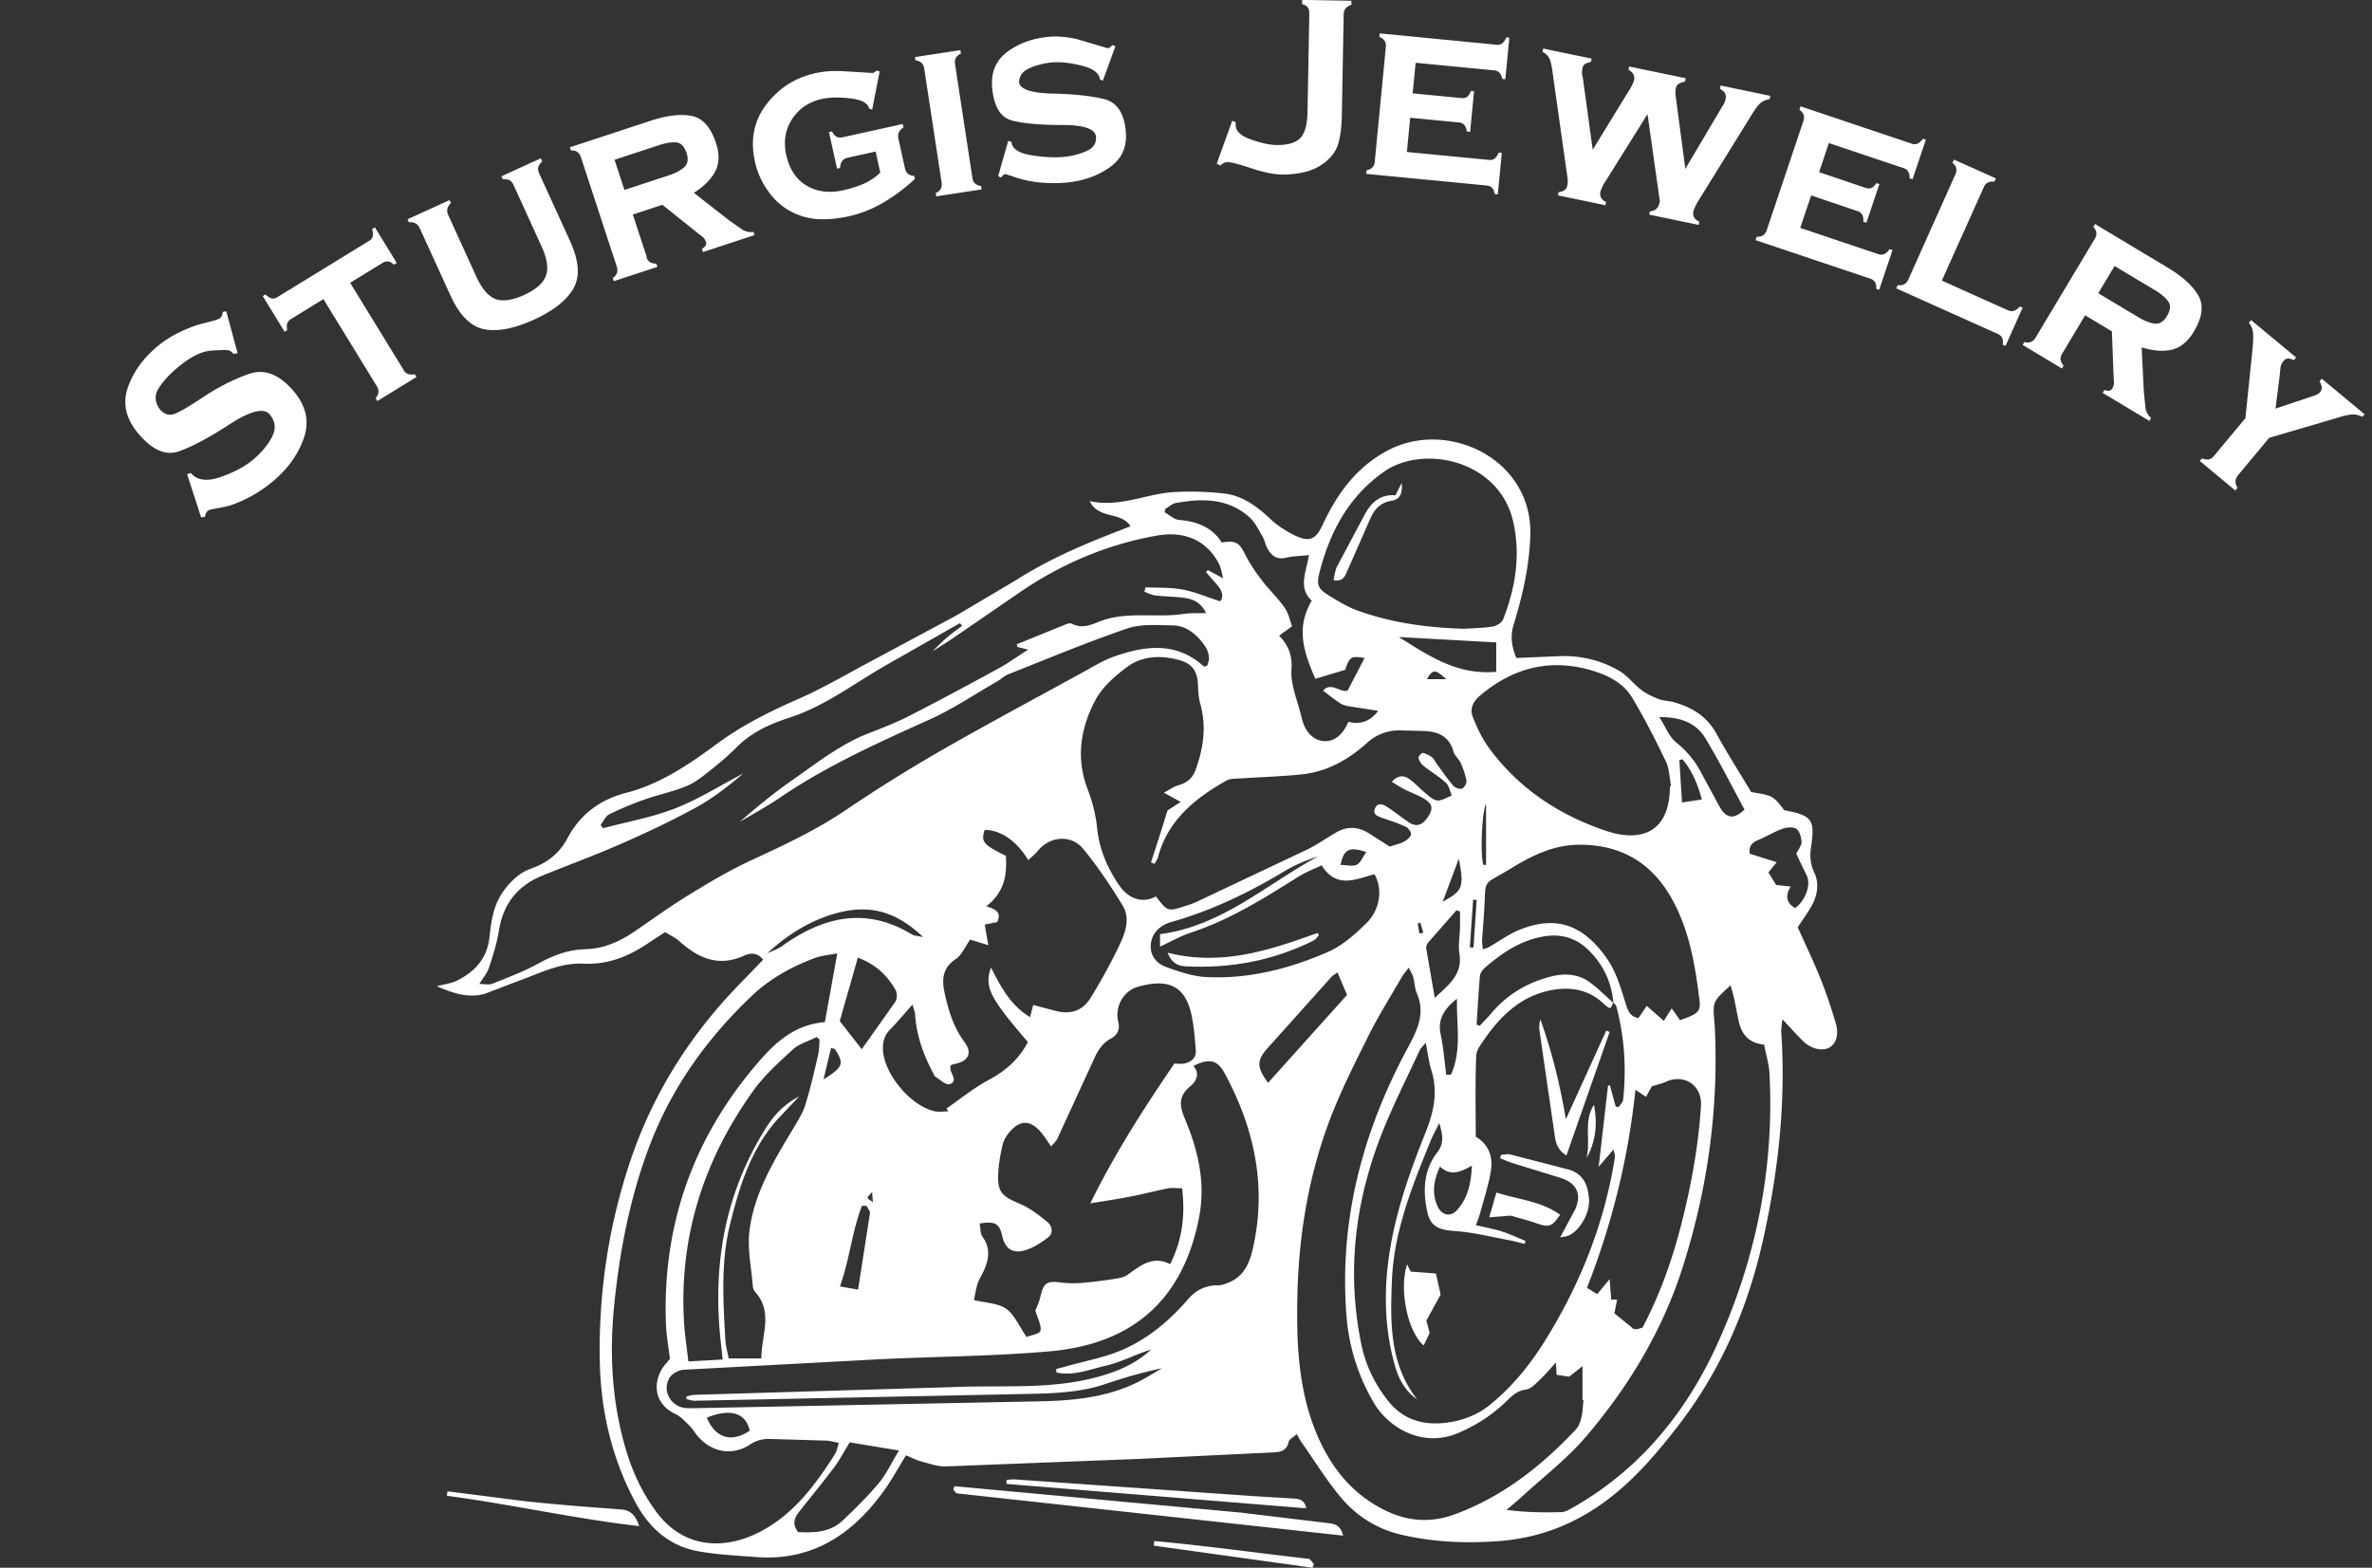 <svg xmlns="http://www.w3.org/2000/svg" width="211.333" height="139.709" fill="#fff" xmlns:v="https://vecta.io/nano"><rect width="100%" height="100%" fill="#333333" stroke="none"/><path d="M139.562 102.978c-.756-.483-.952-1.05-1.05-1.834l-1.334-9.178c-.055-.356-.076-.72.063-1.112 1.02 2.832 1.74 5.732 2.27 8.887l3.6-7.903.3.13-3.85 11zm-14.198 9.697l.32.645 2.25.172.42 1.875-1.273 2.316.294 1.105-.534 1.112c-1.405-1.158-2.227-5-1.477-7.225zm8.366-9.753c.272-.02.564-.107.817-.043l4.947 1.28c1.526.327 1.977 1.35 2.082 2.7.1 1.153-.75 2.725-1.764 3.226-.235.116-.524.124-.806.186l1.365-2.558c.552-1.336.097-2.273-1.3-2.734l-4.353-1.34c-.36-.112-.706-.278-1.06-.42l.062-.297zm.854 5.408l-1.9.15.635-2.204c1.938.628 3.978.738 5.674 1.98-.7 1.064-1.015 1.146-2.058.773-.72-.26-1.47-.44-2.34-.697zm6.766-5.13c.404-1.562-.303-3.28.664-4.752.32 1.66.188 3.26-.664 4.752zm-44.25 4.052l.076.02c-.015-.003-.03-.01-.046-.012l-.03-.007zm21.707-55.556c.104-.424.132-.84.3-1.182l2.554-4.796c.564-1 1.392-1.693 2.665-1.578l.557-1.103c.1.96-.17 1.473-.905 1.588-.938.147-1.493.705-1.852 1.5l-2.132 4.85c-.208.48-.417.883-1.196.72zM104.03 84.9c4.84 1.227 9.108-.233 13.367-1.762l.108.205c-.157.163-.287.382-.48.478-3.582 1.787-7.4 2.5-11.377 2.294-.664-.034-1.245-.244-1.62-1.215z"/><path d="M59.286 83.044l-1.884 1.235c-1.663 1.066-3.4 1.7-5.468 1.598-2.088-.095-3.97.916-5.896 1.597l-2.835 1.087c-1.506.43-2.9-.08-4.292-.67.64-.174 1.3-.243 1.867-.53 1.558-.8 2.63-1.97 2.83-3.83.155-1.42.346-2.854 1.224-4.086.658-.922 1.438-1.667 2.512-2.052 1.417-.5 2.5-1.347 3.222-2.706 1.123-2.115 2.897-3.436 5.245-4.04 3.044-.784 5.578-2.533 8.06-4.358 2.243-1.652 4.702-2.883 7.256-4 2.252-.984 4.382-2.252 6.56-3.407l7.52-4.033 5.283-3.13c2.865-1.83 5.958-3.168 9.116-4.384l1.118-.443c-.862-1.344-2.835-.58-3.637-2.232 2.678.578 4.973-.634 7.405-.8 1.505-.097 3.034-.047 4.53.115 1.645.18 2.934 1.12 4.127 2.243.673.636 1.5 1.167 2.342 1.556 1.195.55 1.767.254 2.323-.95 1.3-2.8 3.028-5.22 5.875-6.707 5.322-2.778 12.875.786 12.655 7.6-.088 2.755-.7 5.393-1.5 8.004-.318 1.05-.126 1.993.26 2.916l4.033-.17c1.826-.032 3.564.402 5.128 1.316.733.428 1.274 1.173 1.96 1.695.46.35 1.002.6 1.544.82.418.163.9.152 1.336.272 1.63.45 2.967 1.258 3.82 2.813.98 1.787 2.087 3.508 3.095 5.2 1.948.327 1.948.327 2.926 1.595.035.015.07.038.104.044 2.427.458 2.665.853 2.303 3.277-.113.743-.08 1.5.297 2.277.438.92.285 2.012-.242 2.95-.35.624-.777 1.203-1.24 1.912.67 1.492 1.408 3.018 2.04 4.6.52 1.295.96 2.628 1.354 3.968.292 1.003.017 1.816-.566 2.14-.614.346-1.586.157-2.297-.518-.596-.567-1.135-1.197-1.9-2-.047.524-.112.83-.1 1.125.428 6.283-.263 12.472-1.634 18.6-1.347 6.013-3.73 11.56-7.537 16.488-1.84 2.38-3.76 4.65-6.147 6.486-2.882 2.22-6.106 3.52-9.8 3.805-2.952.228-5.85.1-8.714-.56-2.13-.487-3.967-1.63-5.36-3.278-1.287-1.52-2.34-3.24-3.487-4.877-.15-.2-.268-.44-.486-.807-.298.272-.672.447-.726.692-.186.852-.795.9-1.467.935l-11.85.573-17.205.67c-.727.024-1.474-.244-2.194-.437-.462-.123-.895-.356-1.37-.55-.684 1.106-1.258 2.167-1.958 3.142-2.798 3.896-6.4 6.317-11.446 5.92-1.7-.132-3.414-.208-5.086-.508-2.603-.466-4.407-2.094-5.625-4.37-2.094-3.9-3.08-8.144-3.167-12.524-.12-6.016.75-11.945 2.64-17.658 2-6.08 5.35-11.422 9.842-16.028l2.067-2.14c-.516-.667-1.155-.612-1.686-.368-2.293 1.05-4.108.228-5.802-1.308-.355-.312-.812-.513-1.238-.78zm9.108 1.897c.42-.204.886-.35 1.26-.616 3.668-2.635 7.476-3.553 11.6-1.05.2.126.5.122.996.233-2.745-2.613-5.272-2.898-8.145-2.008-2.2.685-4.074 1.912-5.752 3.46a1.7 1.7 0 0 1 .032.061c.003-.028.001-.054-.001-.08zm75.15 30.87h.534l-.243 1.227 1.52 1.234c.102.153.3.192.47.175s.36-.1.512-.132c1.564-2.966 2.653-6.044 3.468-9.248.882-3.457 1.512-6.942 1.743-10.497.12-1.85-1.48-2.917-3.144-2.16-.365.168-.77.25-1.23.396l-.524.938-.94-.625c-.643 6.146-2.093 11.95-4.318 17.65l.912.56 1.104-1.34.148 1.844c-.006-.01-.007-.017-.01-.024zm-46.444-8.56l.03.007c2.136-4.357 4.735-8.435 7.5-12.474.298 0 .607.05.894-.01.617-.13 1.064-.5 1.016-1.17-.076-1.013-.157-2.03-.354-3.026-.562-2.86-2.235-3.375-4.82-2.635-1.302.374-2.068 1.812-1.735 3.127.185.734-.104 1.184-.686 1.498-.787.43-1.172 1.123-1.52 1.905l-3.223 7.004c-.112.242-.338.43-.547.687-.363-.505-.62-.924-.94-1.3-.938-1.07-1.83-1.07-2.77.018-.265.306-.5.7-.6 1.078-.2.8-.34 1.635-.4 2.46-.1 1.793.24 2.147 1.923 2.86.882.373 1.68.992 2.43 1.603.432.35.598 1 .07 1.4-.62.472-1.32.923-2.054 1.14-1.125.33-1.784-.18-2.035-1.323-.233-1.05-.635-1.3-1.997-1.064.08.406.043.896.262 1.196.675.914.58 1.842.2 2.797-.176.456-.47.872-.63 1.332-.163.47-.226.976-.34 1.492 1.095.27 2.162.275 2.87.777.747.534 1.147 1.543 1.818 2.516.398-.163 1.183-.282 1.24-.55.1-.485-.24-1.06-.456-1.807.092-.25.333-.728.45-1.236.282-1.242.557-1.43 1.865-1.26.6.077 1.198.08 1.792.035.935-.073 1.865-.193 2.792-.336.444-.07.947-.13 1.3-.378 1.153-.82 2.236-1.756 3.813-.96 1.113-2.233 1.337-4.416 1.064-6.762-.515 0-.897-.058-1.253.01-1.118.22-2.22.512-3.34.728-1.216.237-2.44.418-3.66.622zm46.647-17.904c-.173-1.857-.93-3.44-2.277-4.734-1.094-1.05-2.42-1.406-3.886-1.17-2.06.332-3.728 1.45-5.264 2.776-.216.186-.438.48-.463.745-.135 1.447-.2 2.898-.3 4.35l.286.095c.35-.378.714-.743 1.046-1.137 1.395-1.646 3.16-2.692 5.238-3.236 1.23-.32 2.44-.272 3.493.488.756.543 1.414 1.222 2.116 1.84l-.223.447c-.097 0-.145.016-.168-.002-.125-.083-.258-.158-.364-.264-1.224-1.222-2.72-1.604-4.4-1.367-2.806.398-4.7 2.124-6.256 4.327-.34.5-.782 1.05-.802 1.594-.1 2.368-.04 4.746-.04 7.203 1.106.627 1.555 1.74 1.35 3.018-.206 1.3-.628 2.543-.966 3.8-.084.305-.2.602-.374 1.06.87.207 1.6.333 2.317.56.72.232 1.4.562 2.112.846l-.085.262c-.5-.118-.974-.256-1.466-.346-1.598-.293-3.188-.702-4.8-.803-1.265-.083-2.1-.363-2.38-1.6-.438-1.893-.384-3.787.86-5.403.624-.812.5-1.532.18-2.614-.325.662-.565 1.084-.748 1.53-1.65 4.044-3.3 8.12-3.472 12.538-.142 3.67-.22 7.405 2.256 10.565-1.08-.763-1.664-1.828-2-3.06-1.152-4.108-.955-8.262-.024-12.335.653-2.854 1.664-5.646 2.755-8.37.748-1.862 1.133-3.63.532-5.572-.224-.724-.312-1.487-.505-2.45-.307.37-.457.495-.53.655-1.112 2.402-2.315 4.768-3.298 7.22-2.46 6.144-3.254 12.478-1.904 19.017.383 1.86 1.192 3.497 2.348 4.98 1.4 1.8 3.33 2.288 5.5 1.945 1.3-.207 2.533-.682 3.587-1.537 1.965-1.596 3.53-3.505 4.87-5.643 3.173-5.068 5.34-10.505 6.28-16.407.03-.202-.065-.423-.117-.725l-1.326 1.542.83-7.215c.054-.02.1-.037.163-.057l.52 1.9.256.06c.14-.214.383-.42.407-.646.3-2.808.127-5.585-.6-8.318-.033-.132-.17-.236-.26-.352zM82.98 58.133l.004-.004c.447-.43.877-.878 1.344-1.282.445-.386.93-.724 1.395-1.083l-.2-.23-6.782 3.86c-2.775 1.62-5.35 3.58-8.48 4.587-1.687.544-3.323 1.3-4.62 2.6-.716.72-1.5 1.394-2.3 2.025-.678.535-1.37 1.113-2.155 1.438-1.22.505-2.538.773-3.788 1.214a27.81 27.81 0 0 0-3.125 1.318c-.327.163-.5.615-.76.936l.215.297c2.158-.576 4.386-.972 6.45-1.78 2.1-.822 4.038-2.053 6.047-3.104-1.327 1.128-2.696 2.203-4.2 3.027-2.12 1.163-4.315 2.2-6.53 3.177-2.357 1.04-4.782 1.93-7.17 2.9-2.22.9-3.504 2.533-3.878 4.924-.175 1.1-.523 2.202-.88 3.274-.163.497-.535.925-.858 1.46.48 0 .856.1 1.145-.017 1.368-.55 2.764-1.068 4.05-1.774 1.35-.74 2.698-1.27 4.27-1.308 1.55-.04 2.958-.64 4.24-1.5 1.63-1.104 3.22-2.273 4.9-3.3 1.834-1.124 3.695-2.237 5.646-3.138 2.864-1.323 5.7-2.646 8.33-4.418a138.4 138.4 0 0 1 8.381-5.246c4.24-2.438 8.56-4.744 12.85-7.098.862-.473 1.7-1 2.63-1.34 2.818-1.008 5.612-1.404 8.1.835.035.03.14-.02.287-.043.345-.706.126-1.372-.318-1.962-.685-.906-1.563-1.627-2.737-1.644-1.355-.022-2.813-.148-4.054.276-3.584 1.222-7.084 2.692-10.608 4.084-.344.137-.624.425-.95.614-2.037 1.167-4.003 2.5-6.135 3.453-4.56 2.054-9.107 4.103-13.26 6.93-1.15.784-2.384 1.445-3.578 2.16 1.525-1.332 3.072-2.6 4.718-3.75 2.168-1.5 4.238-3.17 6.744-4.142 1.236-.48 2.482-.966 3.66-1.567 2.667-1.364 5.307-2.787 7.938-4.22.847-.463 1.634-1.034 2.64-1.678l-.953-.24-.063-.238 4.483-1.817c.13-.05.325-.073.44-.013.807.427 1.6.154 2.314-.143 2.48-1.03 5.108-.35 7.638-.732.62-.094 1.26-.052 2-.077-.505-1.023-1.25-1.265-2.038-1.368-.826-.107-1.668-.096-2.495-.2-.33-.036-.644-.216-.964-.33l.1-.398c1.104.056 2.227-.002 3.304.2 1.102.206 2.158.666 3.34 1.05.336-.4.203-.908-.197-1.387-.345-.413-.703-.8-1.057-1.218.054-.06.104-.122.16-.182l1.374.74c-.168-.6-.213-.976-.38-1.297-1.08-2.057-3.002-2.967-5.587-2.504-4.548.815-8.692 2.614-12.473 5.262l-5.8 3.98c-.585.393-1.195.76-1.795 1.143zm20.014 21.754c1.014 1.342 1.055 1.357 2.603.854.36-.118.727-.23 1.067-.4l9.767-4.618c.92-.443 1.756-1.048 2.645-1.554.98-.56 1.957-.505 2.9.1l1.84 1.175c.513-.17.904-.244 1.238-.424.27-.143.582-.382.655-.642.052-.182-.216-.585-.435-.688-.682-.32-1.406-.557-2.123-.805-.418-.146-.868-.3-.646-.842.227-.558.703-.376 1.054-.15.67.428 1.287.93 1.942 1.376.64.435 1.162.306 1.643-.357.533-.738.546-1.2-.123-1.642-.6-.4-1.286-.62-1.924-.943-.357-.185-.694-.416-1.1-.658.62-.66 1.14-.554 1.594-.226.485.35.9.815 1.357 1.194.343.276.72.66 1.107.696.413.036.86-.28 1.293-.44-.168-.385-.243-.87-.524-1.132-.608-.56-1.338-.987-1.988-1.507a1.38 1.38 0 0 1-.456-.698c-.03-.124.275-.477.38-.458a2.06 2.06 0 0 1 .834.398c.173.128.257.368.393.552.5.666.96 1.35 1.5 1.978.157.184.57.327.77.248s.428-.48.393-.697c-.088-.538-.284-1.068-.5-1.567-.164-.37-.55-.662-.654-1.038-.38-1.387-1.4-1.785-2.665-1.83l-1.937-.047a4.2 4.2 0 0 0-3.113 1.124c-1.636 1.466-3.52 2.543-5.75 2.783-1.846.196-3.707.246-5.562.372-.407.028-.878-.002-1.2.187-2.8 1.582-5.213 3.527-6.097 6.82-.06.212-.205.403-.3.602l-.325-.122.85-2.637.623-2 1.172-.758-1.494-.828c.56-.293.907-.552 1.296-.66.76-.212 1.264-.636 1.53-1.378.698-1.925.982-3.866.414-5.884-.15-.536-.188-1.114-.207-1.676-.04-1.216-.5-1.905-1.7-2.227-1.608-.432-3.247-.383-4.595.615-1.082.8-2.2 1.772-2.822 2.926-1.345 2.5-1.778 5.2-.708 7.986.413 1.083.715 2.243.833 3.393.198 1.948.922 3.652 2.02 5.225.85 1.2 2.094 1.56 3.248.92zM59.686 121.08c-.125-1.028-.3-2-.35-2.98-.353-8.9 2.412-16.728 8.256-23.474 1.538-1.774 3.235-3.318 5.9-3.54l1.105-6.124c-.804.156-1.402.194-1.944.394-2.123.774-4.094 1.886-5.717 3.433-3.94 3.755-7.064 8.096-9.02 13.205-1.77 4.623-2.704 9.433-3.197 14.34-.424 4.22-.213 8.386.938 12.478.606 2.16 1.497 4.164 2.878 6 2.37 3.133 5.896 3.354 9.08 1.746 3.03-1.532 5.008-4.186 6.778-6.982.166-.264.213-.603.344-.994-.458-.083-.785-.18-1.114-.2l-5.008-.147a2.91 2.91 0 0 0-1.8.503c-1.568 1.015-3.37.703-4.612-.707-.273-.313-.478-.687-.77-.976-.387-.385-.777-.82-1.256-1.043-1.923-.912-1.964-2.73-1.222-3.976.195-.327.463-.602.74-.957zM125.5 86.247c-.288.4-.465.586-.594.8-1.018 1.77-2.113 3.503-3.018 5.33-1.277 2.57-2.587 5.146-3.567 7.837-1.776 4.862-2.6 9.933-2.728 15.113-.092 4.14.04 8.262 1.6 12.17 1.264 3.15 3.256 5.727 6.424 7.198 1.936.903 3.946 1.008 5.983.26 4.272-1.57 7.725-4.302 10.796-7.56.26-.275.4-.694.498-1.072.12-.504.13-1.03.186-1.55h-.087v-3.032l-1.188.946-1.12-.17-.06-1.098c-.58.63-.96 1.098-1.397 1.503-.386.356-.813.858-1.26.907-.82.1-1.277.582-1.783 1.072-1.24 1.2-2.65 2.108-4.247 2.794-3.306 1.416-6.322-.592-7.54-2.688a18 18 0 0 1-2.432-7.73c-.677-8.554 1.458-16.498 5.5-23.98.84-1.56 1.526-3 .772-4.77-.2-.443-.198-.96-.326-1.435-.062-.237-.2-.45-.4-.855zM94.125 122.3l-.025-.298.84-.223c1.7-.487 3.504-.803 5.12-1.513 2.27-1 4.17-2.605 5.797-4.497.696-.8 1.563-1.24 2.66-1.228.354.005.728-.145 1.06-.294 1.328-.592 1.78-1.794 2.067-3.077 1.228-5.512.1-10.655-2.537-15.535-.653-1.204-1.394-1.332-2.78-.642.637.712.203 1.423-.28 1.816-1.105.9-.947 1.777-.476 2.9 1.18 2.825 1.864 5.707 1.25 8.833-1.54 7.855-6.514 11.276-13.247 11.877-5.03.448-10.095.464-15.144.707l-17.532.94c-.443.025-1.04.364-1.258.734-.686 1.165.16 2.6 1.508 2.682.34.022.684.01 1.026.004l30.322-.603c3.297-.06 6.52-.376 9.46-2.025.525-.297 1.04-.612 1.56-.92-1.735.36-3.385.84-5.012 1.393-2.376.806-4.84.843-7.305.896l-29.296.6c-.254.006-.512-.098-.768-.148l.03-.242c.24-.047.476-.126.717-.136l23.133-.693c4.788-.2 9.67.354 14.32-1.4 1.204-.456 2.27-1.063 3.22-1.94-1.382.416-2.67 1.13-4.05 1.44-1.423.324-2.866.94-4.383.6zm60.058-34.493c-1.594 1.46-1.6 1.46-1.438 3.25.04.488.063.98.076 1.47.218 6.978-.785 13.768-2.912 20.432-1.804 5.65-4.804 10.602-8.604 15.066-1.678 1.973-3.787 3.582-5.708 5.348-.444.4-.92.8-1.38 1.184 1.717.217 3.307.24 4.896.197.348-.01.7-.23 1.034-.414 5.896-3.347 10-8.37 12.77-14.375 3.52-7.657 5.168-15.782 4.738-24.254-.045-.882-.316-1.752-.48-2.62-1.482-.152-2.047-1.024-2.292-2.2l-.378-1.9c-.085-.382-.203-.756-.323-1.204zm-69.507 7.145c.008.15-.01.303.03.44.122.438.6 1.023-.106 1.22-.342.1-.856-.416-1.282-.672-.084-.05-.117-.188-.17-.3-.888-1.65-1.5-3.385-1.622-5.27-.016-.23-.12-.455-.226-.85-.744.834-1.342 1.555-1.996 2.223-.523.534-.678 1.143-.634 1.862.133 2.148 2.473 4.955 4.6 5.424.387.085.8.012 1.213.012l-.147-.263c1.244-.854 2.42-1.83 3.746-2.534 1.533-.816 2.715-1.875 3.496-3.383-3.4-3.962-3.9-4.9-3.285-6.646.895 1.798 1.792 3.418 3.484 4.426l.275-1.082 1.9.5c1.396.386 2.475.064 3.232-1.16.883-1.435 1.7-2.914 2.44-4.434.572-1.2 1.158-2.522.382-3.795-1.062-1.738-2.204-3.45-3.5-5.023-1.074-1.313-2.975-1.126-4.03.167-.245.3-.557.546-.862.84-1.018-1.717-2.517-2.72-3.887-2.688-.34 1.053-.14 1.303 1.886 2.3.13 1.7-.137 3.27-1.744 4.5.798.244 1.398.512.98 1.402l-1.114.232.318 1.832-1.618-.5c-.447.627-.742 1.376-1.297 1.747-1.175.787-1.234 1.813-.983 2.98.335 1.56.783 3.062 1.764 4.385.746 1.005.372 1.73-.882 1.976-.106.02-.2.068-.35.118zM130.4 56.035c.87-.057 1.75-.06 2.604-.204.345-.057.812-.353.927-.655 1.082-2.795 1.56-5.662.895-8.654-1.237-5.567-8.062-6.93-11.52-4.484-3.1 2.183-4.735 5.22-5.684 8.733-.387 1.437-.245 1.698 1.07 2.477.682.405 1.373.826 2.1 1.1 3.1 1.154 6.313 1.58 9.6 1.687zm18.38 14.04l.105-.02c-.146-.737-.15-1.54-.465-2.197-.93-1.937-1.906-3.86-3.016-5.702-.72-1.193-1.928-1.875-3.278-2.312-3.862-1.244-7.262-.403-10.298 2.174-.57.484-.887 1.147-.626 1.824.373.97.83 1.946 1.438 2.783 2.628 3.6 6.206 5.98 10.4 7.4 3.492 1.18 5.7-.152 5.738-3.836.002-.038.002-.076.002-.113zm.906 20.834c1.58-.545 1.856-.77 1.73-1.77-.388-3.117-.887-6.208-2.45-9.018-1.827-3.3-4.65-4.898-8.385-4.84-2.184.034-4.116.97-5.946 2.1-2.646 1.616-2.22.776-2.403 3.8l-.184 2.6c-.014.245.035.5.063.814.228-.075.376-.098.495-.167.924-.525 1.792-1.167 2.765-1.565 3.2-1.3 5.643-.522 7.796 2.556.886 1.27 1.254 2.714 1.712 4.14.178.553.4 1.062 1.104 1.164l.732-1.083 1.525 1.335.7-1.117.755 1.073zM67.83 121.08c.005-2.134 1.097-4.165-.58-5.985-.118-.126-.17-.35-.183-.53-.125-1.617-.488-3.262-.298-4.843.412-3.45 2.244-6.376 3.995-9.304.38-.64.787-1.3 1.002-2 .44-1.443.78-2.92 1.123-4.4.105-.448.093-.92.135-1.382l-.264-.218c-.724.365-1.57.597-2.14 1.123-1.278 1.17-2.6 2.37-3.586 3.77-4.326 6.086-6.507 12.852-6.1 20.356.064 1.2.25 2.372.394 3.658l3.057-.17-.174-1.615c-.738-6.783.353-13.184 4.04-19.037.725-1.15 1.627-2.104 2.95-2.8l-1.94 2.06c-2.373 2.67-3.38 5.97-4.212 9.316-.84 3.383-.615 6.84-.43 10.277.033.586.202 1.16.3 1.703h2.915zm54.63-43.168c-1.604.393-3.363 1.37-4.706-.8-.726.35-1.43.612-2.05 1.003-3.05 1.918-6.092 3.834-9.554 4.98-.94.3-1.815.812-2.798 1.26v-1.106c5.548-.73 9.5-4.47 14.1-6.936-1.032.343-2.043.74-2.962 1.295-3.184 1.918-6.5 3.528-10.1 4.547-1.105.314-1.787 1.046-1.86 2.038-.075 1.027.564 1.7 1.396 1.995 1.16.424 2.388.83 3.605.886 3.784.178 7.4-.758 10.822-2.26 1.273-.558 2.4-1.575 3.408-2.57 1.227-1.224 1.434-3.02.7-4.334zm-18.646-32.577l-.05.32c.424.235.835.638 1.277.676 1.602.135 2.95.655 3.808 2.012 1.278-.197 1.562.017 2.105 1.1.404.8.92 1.554 1.467 2.27.64.84 1.424 1.577 2.03 2.436.344.488.465 1.13.668 1.657l-1.152.84c.82.86 1.18 1.753 1.098 3.016-.1 1.402.575 2.85.9 4.28.264 1.205.982 2.003 1.94 2.1.916.092 1.733-.53 2.23-1.72 1.026.26 1.897.015 2.656-.975l-2.528-.394c-.3-.05-.6-.118-.843-.27-.494-.313-.95-.7-1.542-1.128.685-.863 1.687.282 2.2-.037l1.502-2.88c-1.213-.197-1.328-.12-1.732 1.055l-2.655.8c-.974-2.235-1.806-4.47-.32-6.963-1.27-1.173-.466-2.605-.254-4.06-.78.083-1.432.083-2.043.233-.838.203-1.3-.195-1.66-.837-.182-.328-.237-.726-.426-1.047-.356-.602-.673-1.282-1.18-1.734-1.912-1.7-4.215-1.685-6.56-1.256-.33.065-.62.348-.93.528zm-32.704 91.2c1.388.06 2.826.047 3.962-1.028 1.123-1.063 2.23-2.152 3.22-3.333.66-.788 1.1-1.757 1.803-2.912l-4.387-.725c-.54.873-.924 1.613-1.42 2.27-.994 1.323-2.054 2.597-3.076 3.9-.42.53-.67 1.098-.103 1.827zm5.32-51.192l-1.613 5.65 1.96 2.507 2.993-4.224c.17-.255.174-.792.017-1.062-.73-1.253-1.7-2.26-3.358-2.87zm42.73 1.318c-.292.2-.43.28-.526.388l-5.738 6.4c-.95 1.08-.915 1.7.084 3.045l7.035-7.83-.855-2.013zm28.676-22.758c.565.886.88 1.75 1.493 2.248.93.753 1.657 1.603 2.2 2.642l1.67 3.08c.6 1.075 1.27 1.186 2.23.27-1.145-2.102-2.235-4.292-3.504-6.376-.812-1.333-2.184-1.88-4.1-1.864zm11.705 15.102c-.48.8-.416 1.462.4 1.92.932-.698 1.415-2.058 1.037-2.884l-.937-1.952c.216-.456.488-.77.47-1.065-.027-.407-.17-.95-.462-1.156-.28-.197-.852-.147-1.228-.015-.73.26-1.398.678-2.114.978-.532.222-.923.488-.808 1.252l2.4.75-.742.912.686 1.118 1.3.14zM133.307 59.85v-2.6l-8.68-.48c2.607 1.618 5.144 3.414 8.68 3.1zm-5.477 29.076c1.238-1.148 2.503-2.107 2.195-3.938-.122-.732.032-1.507.05-2.265.01-.5.002-1 .002-1.5l-.315-.1-2.516 2.87c-.1.13-.203.355-.18.516l.763 4.407zm.462 15.046c-.575 1.243-.723 2.368-.226 3.5.357.817 1.14 1.023 1.72.397 1.002-1.085 1.28-2.43 1.35-3.992-1.055.6-1.9.946-2.842.085zm-51.072 3.5l-.42-.018c-.9 2.3-1.097 4.77-1.968 7.188l1.618.282 1.058-6.8c.027-.198-.188-.432-.3-.65zm52.602-18.484c-1.035.83-1.77 1.74-1.47 3.17.25 1.2.347 2.412.5 3.62l.423-.01c.982-2.157.473-4.486.536-6.78zm-63.025 38.505c-.36-1.608-1.757-2.004-3.825-1.152.77 1.813 2.2 2.265 3.825 1.152zm83.062-55.98l1.77-.267c-.393-1.405-.88-2.6-1.74-3.582l-.265.077.234 3.772zm-17.457.112c-.36.644-.546 4.5-.235 5.454h.235v-5.454zm-2.427 4.903l-1.44 3.836c1.78-.998 1.927-1.246 1.44-3.836zm-8.244-.6c-1.532-.5-2.014-.242-2.294 1.15.513.01 1.044.157 1.433-.015.343-.15.524-.663.86-1.136zM74.363 93.472l-.32-.076-.675 2.798c1.77-1.092 1.87-1.427.996-2.722zm57.2-13.264a8.11 8.11 0 0 1-.313-.041l-.295 4.256.327.02.28-4.236zm-2.706-19.684c-1-.9-1.203-.905-1.73 0h1.73zm-2.4 22.662l.353-.06-.262-.897-.234.056.143.9zM77.7 106.23c-.23.278-.4.4-.402.5.006.104.2.195.47.412l-.067-.92zm7.336 26.215l25.508 2.35 7.92.953c.552.068 1.008.277 1.2 1.1l-34.384-3.764c-.13-.014-.234-.23-.35-.35l.12-.298zm4.658-.565c.252-.015.506-.056.755-.038l21.152 1.48 3.642.22c.5.03.983.106 1.14.873L89.67 132.24l.015-.36zm-32.75 4.123c-5.866-.684-11.457-1.956-17.132-2.704l.058-.4 6.697.855c1.768.203 3.542.35 5.315.5l3.408.257c.82.05 1.314.445 1.654 1.483zm59.993 3.707l-14.144-1.97.046-.412c4.6.423 9.157 1.064 13.74 1.585.176.018.323.306.484.467l-.126.33zM21.16 31.475l-.35.063c-.143-.17-.292-.275-.448-.318s-.67-.034-1.544.026-1.877.568-3.012 1.524c-.724.6-1.28 1.218-1.665 1.824s-.36 1.224.08 1.854c.335.398.705.563 1.108.493s1.296-.567 2.68-1.492 2.768-1.633 4.157-2.123 2.724.026 4.007 1.547c1.105 1.3 1.406 2.693.904 4.147s-1.412 2.737-2.73 3.848a11.95 11.95 0 0 1-2.272 1.514c-.8.4-1.487.67-2.056.784l-1.12.217c-.177.03-.314.087-.412.17-.12.1-.193.264-.224.5l-.346.05-1.25-3.85.332-.1c.554.657 1.433.777 2.64.362s2.188-.942 2.946-1.58c.714-.603 1.263-1.265 1.645-1.988s.312-1.394-.2-2.014-1.715-.326-3.576.882-3.373 2.013-4.536 2.413-2.356-.126-3.58-1.577c-1.105-1.3-1.428-2.66-.97-4.046s1.34-2.63 2.648-3.734a9.58 9.58 0 0 1 2.042-1.294c.756-.354 1.4-.597 1.935-.73l1.094-.282c.195-.053.374-.127.534-.222a.55.55 0 0 0 .141-.208 1.26 1.26 0 0 0 .084-.342l.313-.053 1.013 3.746zm14.783 1.492c.216.353.55.48 1.004.38l.157.255-3.487 2.14-.156-.254c.3-.346.34-.703.116-1.067l-4.764-7.766-2.9 1.784c-.325.2-.432.526-.32.98l-.235.144-1.948-3.176.235-.144c.192.18.37.292.533.34s.34.014.533-.104l8.185-5.02c.337-.207.42-.555.253-1.046l.253-.155 1.948 3.176-.253.155c-.33-.32-.662-.376-1-.17l-2.9 1.784 4.763 7.765zm12.36-18.57c-.174.164-.287.325-.34.483s-.027.35.075.572l2.755 6.036c.8 1.754.9 3.16.295 4.22s-1.78 1.986-3.528 2.784c-1.735.792-3.206 1.077-4.4.853s-2.2-1.22-3.02-3l-2.755-6.036c-.172-.376-.5-.542-.95-.5l-.124-.27 3.74-1.708.124.272c-.335.32-.417.67-.245 1.045l2.507 5.5c.502 1.1 1.075 1.767 1.718 2.003s1.492.113 2.546-.368c1.04-.475 1.685-1.038 1.932-1.7s.122-1.52-.374-2.604l-2.506-5.5c-.095-.208-.218-.35-.37-.424s-.345-.1-.582-.075l-.124-.27 3.5-1.602.125.27z"/><path d="M57.588 22.896c.072.218.178.372.32.462s.33.136.57.138l.094.284-3.886 1.277-.093-.284c.377-.253.497-.6.358-1.014l-3.2-9.767c-.134-.408-.43-.602-.883-.582l-.093-.284 7.208-2.37c1.436-.472 2.646-.615 3.63-.428s1.708 1 2.174 2.406c.327.994.305 1.843-.066 2.548s-1.008 1.335-1.9 1.9l3.124 2.443 1.204.846a1.46 1.46 0 0 0 .989.192l.094.284-4.6 1.516-.093-.283c.183-.125.296-.23.342-.317s.052-.182.02-.284c-.047-.145-.108-.26-.182-.35s-.197-.192-.37-.312l-3.33-2.665-2.638.867 1.244 3.787zm2.004-7.272c.604-.198 1.063-.442 1.377-.73s.38-.7.198-1.264c-.2-.583-.495-.894-.9-.936s-.93.04-1.55.243L54.75 14.24l.884 2.688 3.966-1.304zm15.86-1.544c-.373.082-.575.378-.607.887l-.27.06-.718-3.257.27-.06c.213.44.52.616.92.528l5.382-1.186.07.314a.87.87 0 0 0-.443 1.04l.574 2.605c.046.2.14.37.28.48a.95.95 0 0 0 .541.187l.06.27a16.15 16.15 0 0 1-2.822 2.112c-.98.573-2 .98-3.085 1.216-.938.207-1.824.292-2.656.256a5.84 5.84 0 0 1-2.436-.663c-.792-.406-1.478-1-2.06-1.815a7.04 7.04 0 0 1-1.19-2.641c-.428-1.943-.1-3.644 1.014-5.102s2.573-2.4 4.4-2.794c.745-.164 1.553-.222 2.425-.173l2.65.16a.59.59 0 0 0 .343-.217l.278.08-.662 3.396-.278-.08c-.1-.494-.665-.8-1.667-.916s-1.855-.098-2.56.058c-1.118.246-2 .834-2.617 1.763s-.8 2-.546 3.186c.286 1.3.895 2.222 1.825 2.77s2 .685 3.238.414c.7-.152 1.306-.346 1.847-.582s1.033-.566 1.475-1l-.412-1.87-2.57.566zm10.113-9.603l.045.296c-.412.202-.587.508-.524.917l1.55 10.164c.035.227.114.397.24.5s.304.2.54.23l.045.296-4.044.617-.045-.296c.415-.187.588-.5.52-.94L82.342 6.1c-.065-.424-.323-.664-.774-.72l-.045-.296 4.043-.617zM98.26 7.193l-.266-.114c-.055-.564-.596-.975-1.63-1.232s-1.914-.35-2.645-.282c-.7.065-1.344.23-1.965.497s-.94.683-.957 1.252c.06.64 1.064.98 3.014 1.026s3.48.216 4.594.5 1.746 1.246 1.898 2.857c.13 1.383-.35 2.457-1.44 3.22s-2.342 1.2-3.748 1.343a13.01 13.01 0 0 1-2.566-.007 9.65 9.65 0 0 1-2.45-.585c-.175-.044-.343-.096-.505-.157-.14.013-.273.118-.396.314l-.267-.125.895-3.146.285.086c.058.6.638 1.007 1.74 1.188s2.076.232 2.92.153a6.54 6.54 0 0 0 2.018-.513c.627-.274.912-.707.855-1.3-.064-.684-1.064-1.026-3.002-1.027s-3.423-.133-4.455-.396S88.56 9.523 88.4 7.85c-.13-1.383.314-2.457 1.335-3.22s2.228-1.2 3.62-1.343c.83-.078 1.717-.006 2.66.215l2.674.796a.37.37 0 0 0 .225-.1 2.04 2.04 0 0 0 .197-.182l.266.115-1.117 3.052zm11.52 3.574l.315.12-.004.228c-.01.546.43.983 1.322 1.3s1.662.497 2.312.508c1.018.02 1.728-.2 2.132-.627s.615-1.2.635-2.262l.16-8.837c.004-.23-.045-.4-.148-.542s-.27-.23-.493-.296l.007-.37 4.387.08-.007.367a1.06 1.06 0 0 0-.482.279c-.122.128-.186.307-.2.536l-.165 9.024c-.02.995-.122 1.816-.3 2.464s-.56 1.195-1.1 1.645-1.166.76-1.84.93a8.17 8.17 0 0 1-2.155.236c-.72-.013-1.6-.198-2.672-.555s-1.76-.538-2.1-.544c-.24-.004-.46.1-.662.3l-.315-.167 1.383-3.84zm15.58 2.778l7.32.707c.38.037.663-.182.85-.657l.274.026-.358 3.7-.273-.027c-.07-.47-.307-.723-.715-.762l-10.738-1.037.03-.32c.447-.08.692-.334.733-.76l.988-10.233c.04-.427-.15-.723-.574-.887l.03-.32L133.35 3.99c.38.037.664-.182.852-.657l.274.026-.358 3.7-.274-.026c-.097-.472-.334-.726-.714-.762l-7.004-.676-.264 2.724 4.347.42c.225.02.398-.02.522-.123s.232-.274.326-.512l.274.027-.35 3.617-.295-.03c-.065-.5-.295-.768-.7-.806l-4.346-.42-.293 3.045zm17.577 2.775c-.063.096-.133.223-.2.38s-.126.295-.15.415a.72.72 0 0 0 .083.535.82.82 0 0 0 .426.347l-.06.293-4.233-.88.06-.292a1.06 1.06 0 0 0 .473-.137.63.63 0 0 0 .286-.387 2.43 2.43 0 0 0 .061-.445c-.001-.102-.02-.274-.056-.517L138.35 6.63c-.067-.578-.153-1.015-.258-1.3s-.326-.533-.663-.713l.06-.292 4.316.897-.063.3c-.2.035-.38.1-.5.164s-.215.202-.253.382a1.79 1.79 0 0 0-.037.4c.003.132.027.282.072.484l.88 6.388 3.34-5.45c.064-.1.134-.224.2-.376a1.58 1.58 0 0 0 .146-.4c.04-.2.01-.378-.095-.536a1.03 1.03 0 0 0-.41-.362l.06-.292 5.043 1.048-.063.3c-.196.04-.366.096-.512.17a.58.58 0 0 0-.296.382c-.054.26-.057.548-.006.862l.843 6.362 3.302-5.577c.148-.225.243-.438.284-.637.045-.215.02-.396-.07-.543s-.235-.273-.43-.377l.06-.293 4.42.92-.06.293c-.392.075-.692.22-.902.435s-.46.566-.75 1.054l-4.8 7.743-.186.373c-.078.165-.126.3-.145.38-.047.225-.025.414.066.566s.242.273.454.365l-.06.292-4.4-.915.06-.292c.265-.023.462-.104.592-.24a.93.93 0 0 0 .246-.454l.047-.225-.082-.558-1.015-7.188-3.858 6.172zm17.463 3.993l6.972 2.342c.36.122.688-.027.978-.448l.262.088-1.188 3.532-.26-.088c.04-.472-.135-.773-.523-.904L156.413 21.4l.103-.305c.454.023.75-.168.887-.576l3.274-9.746c.137-.407.017-.738-.36-.994l.103-.305 9.926 3.335c.36.122.688-.027.978-.448l.26.087-1.187 3.532-.26-.088c.012-.48-.162-.782-.523-.904l-6.67-2.24-.872 2.594 4.14 1.4c.214.072.393.072.537-.001s.288-.214.433-.424l.262.088-1.157 3.444-.28-.094c.05-.5-.114-.815-.5-.94l-4.14-1.4-.978 2.9zm18.54 7.347c.348.156.687.04 1.017-.35l.25.113-1.525 3.4-.252-.113c.085-.466-.06-.783-.433-.95l-9.05-4.063.132-.293c.45.067.763-.095.938-.486l4.2-9.38c.176-.392.1-.733-.26-1.024l.132-.294 3.73 1.676-.132.293c-.206-.025-.4-.002-.553.067s-.3.2-.386.42l-3.74 8.33 5.918 2.656zm4.788 3.86c-.118.197-.165.377-.14.543s.113.34.27.52l-.153.257-3.5-2.103.153-.256c.438.12.772-.01 1-.392l5.285-8.82c.22-.368.175-.717-.138-1.048l.153-.256 6.5 3.9c1.297.777 2.196 1.6 2.698 2.465s.37 1.938-.396 3.218c-.538.897-1.194 1.437-1.97 1.617s-1.67.1-2.68-.208l.196 3.96.148 1.463a1.47 1.47 0 0 0 .5.874l-.153.257-4.163-2.495.152-.255c.214.057.368.074.464.05a.36.36 0 0 0 .227-.17c.078-.13.127-.253.146-.367s.017-.274-.006-.484l-.164-4.262-2.382-1.427-2.046 3.416zm6.8-3.243c.545.327 1.03.515 1.453.563s.786-.177 1.086-.677c.314-.526.353-.96.112-1.3s-.64-.68-1.197-1.013l-3.582-2.146-1.454 2.427 3.582 2.146zm8.845 14.11c-.265.32-.272.682-.02 1.088l-.2.23-3.164-2.626.2-.23c.223.085.416.117.582.095s.326-.127.483-.316l2.8-3.362.633-6.14c.054-.573.07-1.037.053-1.4s-.145-.678-.378-.97l.2-.23 4.012 3.33-.198.238c-.214-.095-.4-.143-.527-.144s-.267.072-.4.22c-.132.16-.2.305-.238.437s-.056.372-.086.718l-.386 3.085 2.934-.98.612-.207c.188-.072.327-.162.42-.272a.57.57 0 0 0 .143-.471 1.41 1.41 0 0 0-.19-.5l.2-.23 3.816 3.167-.2.23c-.332-.176-.67-.243-1.018-.202s-.796.15-1.35.33l-5.934 1.74-2.8 3.363z"/></svg>

